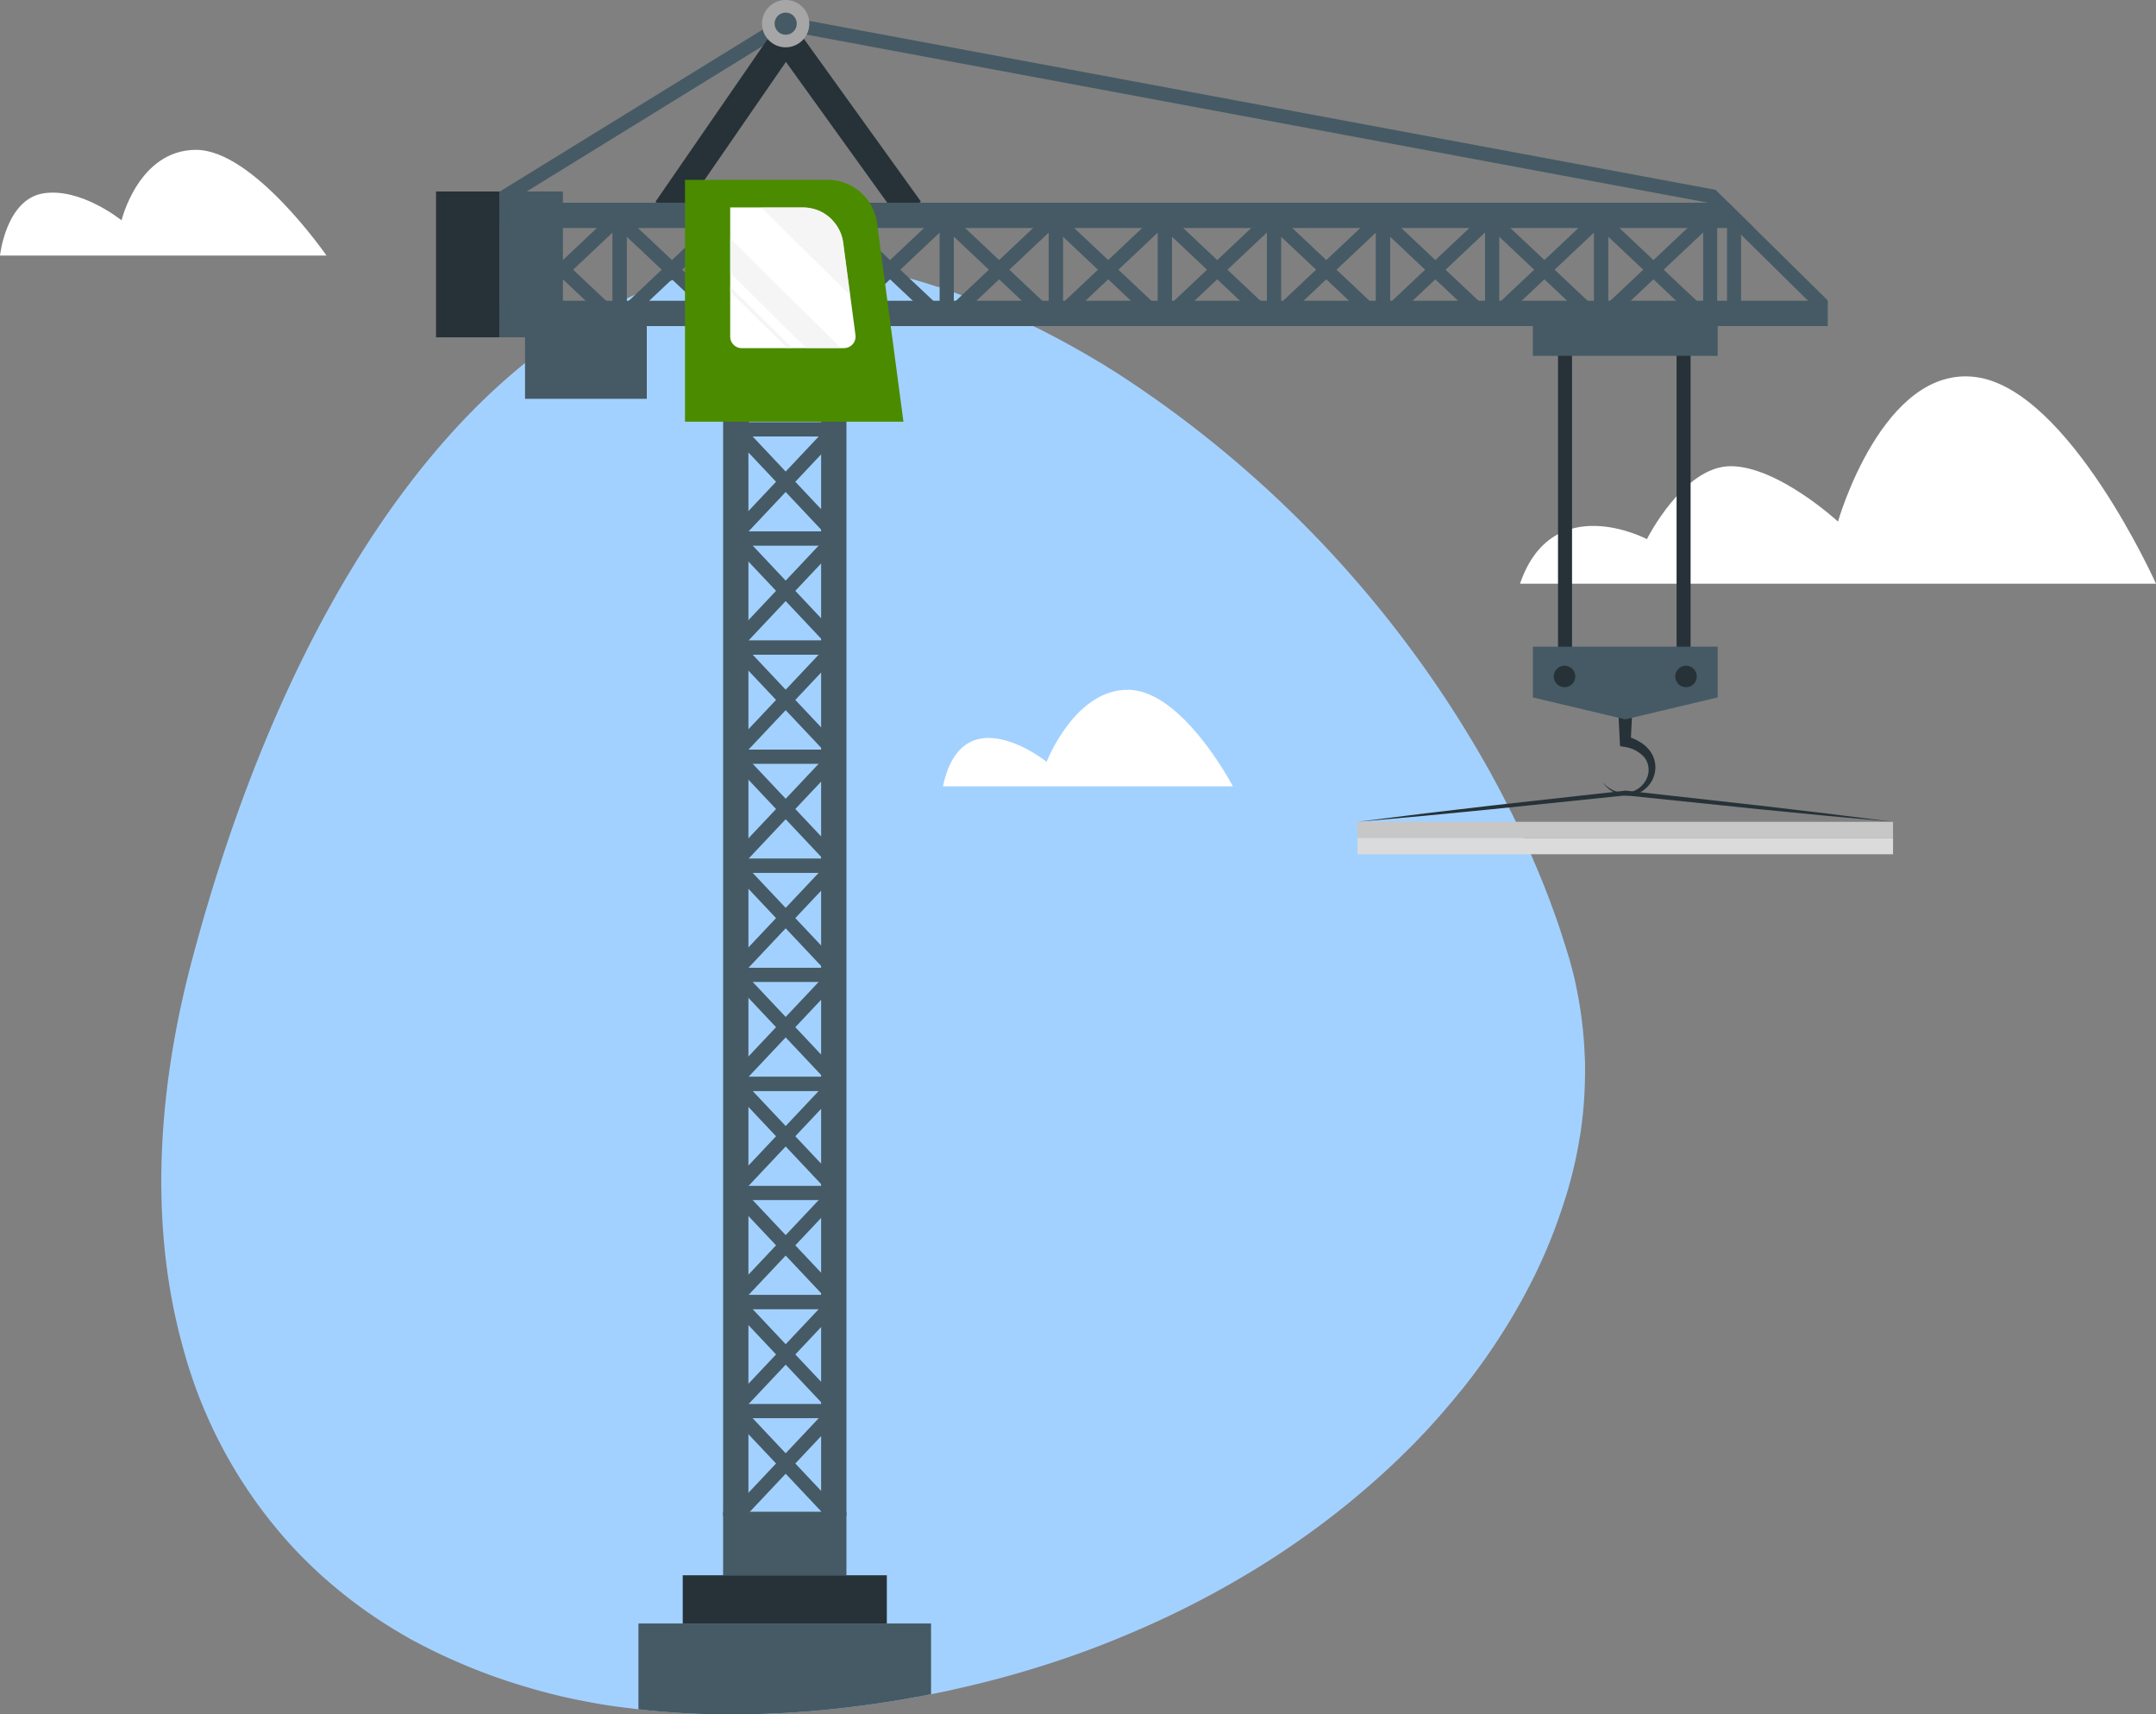 <svg xmlns="http://www.w3.org/2000/svg" xmlns:xlink="http://www.w3.org/1999/xlink" id="Groupe_2736" data-name="Groupe 2736" width="198.292" height="157.641" viewBox="0 0 198.292 157.641"><rect x="0" y="0" width="198.292" height="157.641" fill="#808080" stroke="none"/><defs><clipPath id="clip-path"><rect id="Rectangle_2182" data-name="Rectangle 2182" width="198.292" height="157.641" fill="none"></rect></clipPath><clipPath id="clip-path-3"><rect id="Rectangle_2180" data-name="Rectangle 2180" width="11.042" height="12.94" transform="translate(67.151 19.074)" fill="none"></rect></clipPath><clipPath id="clip-path-4"><rect id="Rectangle_2179" data-name="Rectangle 2179" width="11.041" height="12.938" transform="translate(67.151 19.076)" fill="none"></rect></clipPath></defs><g id="Groupe_2735" data-name="Groupe 2735" clip-path="url(#clip-path)"><g id="Groupe_2734" data-name="Groupe 2734"><g id="Groupe_2733" data-name="Groupe 2733" clip-path="url(#clip-path)"><path id="Trac&#xE9;_5141" data-name="Trac&#xE9; 5141" d="M145.781,98.419a39.435,39.435,0,0,1-.461,6.04h-.009a39.117,39.117,0,0,1-1.5,6.2c-.081.25-.161.5-.25.75a48.491,48.491,0,0,1-2.321,5.68,55.974,55.974,0,0,1-4.09,7.03v.01c-.85,1.25-1.75,2.46-2.7,3.65-.041.05-.081.09-.121.14q-.69.855-1.409,1.68a2.9,2.9,0,0,1-.22.26c-.861,1-1.761,1.97-2.681,2.91l-.78.78-.01.01c-.8.79-1.61,1.55-2.449,2.3-.631.57-1.281,1.13-1.93,1.67-.43.37-.871.73-1.311,1.08a78.646,78.646,0,0,1-9.81,6.7,85.169,85.169,0,0,1-9.159,4.61q-2.145.93-4.381,1.77c-.71.26-1.419.52-2.129.76-.191.07-.38.13-.57.19-.11.04-.21.08-.32.11-1.53.51-3.06.97-4.61,1.4-.5.14-1,.27-1.5.4-.14.04-.271.07-.4.1-.979.25-1.959.48-2.949.7-.241.06-.47.11-.71.16-.451.09-.9.19-1.36.27h-.01c-.11.03-.221.05-.331.07-.54.11-1.089.21-1.64.3-.559.11-1.12.2-1.68.29a2.5,2.5,0,0,0-.269.04c-1.53.24-3.07.45-4.64.62-1.18.13-2.37.24-3.55.32-2.73.2-5.471.26-8.21.2-.35,0-.7-.02-1.04-.03-.971-.04-1.931-.09-2.88-.17-.3-.02-.6-.04-.9-.07q-.9-.075-1.77-.18l-.72-.09c-1.35-.15-2.69-.35-4.021-.61-.739-.14-1.479-.29-2.209-.46-1.13-.26-2.26-.56-3.38-.9h-.01c-.011,0-.02-.01-.03-.01-.27-.07-.53-.16-.8-.24a54.623,54.623,0,0,1-9.839-4.17l-.81-.47a44.7,44.7,0,0,1-5.41-3.72c-.64-.52-1.27-1.05-1.88-1.59-.51-.47-1.01-.94-1.5-1.43a.848.848,0,0,1-.131-.13c-.39-.38-.759-.77-1.129-1.17a43.837,43.837,0,0,1-10.031-18.3c-2.829-10.17-2.709-22.24.841-35.61,6.679-25.14,17.49-44.29,30.63-54.89,1.04-.85,2.09-1.64,3.16-2.36a2.951,2.951,0,0,1,.32-.22c.42-.29.84-.57,1.27-.82q.99-.645,2.009-1.2a.959.959,0,0,1,.171-.1,2.377,2.377,0,0,1,.39-.21c.21-.11.43-.22.64-.33a.423.423,0,0,1,.089-.05c.231-.12.451-.23.681-.35l.17-.08.4-.19H57.6c.01,0,.019-.01.03-.01.22-.11.44-.21.66-.31l.15-.06c.789-.35,1.58-.67,2.39-.97.27-.1.55-.19.82-.28.079-.03.149-.05.219-.08.381-.12.75-.24,1.131-.35.1-.03.2-.05.3-.08.61-.17,1.221-.33,1.841-.47.409-.09.82-.18,1.229-.26.261-.05.531-.1.79-.14.171-.03.331-.06.5-.08a2.052,2.052,0,0,1,.241-.04c.1-.01.189-.03.29-.04.179-.03.35-.05.53-.07.13-.02.25-.03.38-.04.34-.04.69-.07,1.04-.1.53-.04,1.06-.07,1.6-.08.059,0,.12-.01.19-.01.56-.02,1.13-.02,1.689,0,.93.02,1.86.07,2.781.16q.645.06,1.29.15c.05.01.09.01.13.02,1.019.14,2.019.32,3.019.55.061.01.111.03.171.04l.05.01.19.05.89.21a1.486,1.486,0,0,0,.2.05c.021.01.051.01.07.02h.011c.22.06.43.11.64.17s.39.11.589.17c.851.23,1.711.49,2.551.77h.08c.049.02.1.03.15.05.45.15.859.3,1.289.46.241.09.481.18.731.28a.138.138,0,0,1,.059.02h.011c.419.16.83.31,1.25.48.01,0,.01,0,.019.01.461.18.921.37,1.381.56h.01c.219.09.42.18.63.27.75.32,1.489.66,2.239,1.01.161.08.32.15.481.24.159.07.32.15.479.23l.511.24c1.87.94,3.72,1.96,5.569,3.07.091.05.181.1.271.16.2.12.4.24.6.38a5.841,5.841,0,0,1,.53.33.315.315,0,0,1,.08.04,103.615,103.615,0,0,1,19.35,16.1A104.27,104.27,0,0,1,136.83,70.6c.16.27.31.54.451.82.449.82.89,1.65,1.309,2.49a1.544,1.544,0,0,1,.17.34c.24.44.45.88.661,1.32.25.5.479.99.709,1.49s.45.99.67,1.49c.03.06.05.12.08.18.11.26.22.51.321.76.08.17.149.35.22.52.11.25.209.5.309.75.14.32.26.64.39.96.07.19.15.38.22.57.06.15.12.31.18.46.16.45.33.9.49,1.35.28.77.53,1.53.771,2.3a.036.036,0,0,1,.009.02c.04.14.09.3.14.44.14.45.28.91.42,1.36,0,.02.01.03.01.05.18.63.35,1.26.49,1.89a.127.127,0,0,1,.01.06,38.576,38.576,0,0,1,.89,6.86c.01.11.01.22.02.33.011.34.011.67.011,1.01" fill="#a3d1ff"></path><path id="Trac&#xE9;_5142" data-name="Trac&#xE9; 5142" d="M0,23.5H30.029s-6.71-9.721-12-9.721-6.849,6.481-6.849,6.481S7.455,17.237,4,17.776,0,23.5,0,23.5" fill="#fff"></path><path id="Trac&#xE9;_5143" data-name="Trac&#xE9; 5143" d="M139.8,53.67h58.491s-8.01-17.882-16.579-19-12.667,13.288-12.667,13.288-5.526-5.091-9.873-5.091-7.7,6.706-7.7,6.706-8.693-4.6-11.673,4.1Z" fill="#fff"></path><path id="Trac&#xE9;_5144" data-name="Trac&#xE9; 5144" d="M86.724,72.3h26.668s-4.581-8.745-9.55-8.872-7.582,6.618-7.582,6.618-7.731-6.2-9.536,2.254" fill="#fff"></path><rect id="Rectangle_2077" data-name="Rectangle 2077" width="13.23" height="1.289" transform="matrix(0.686, -0.728, 0.728, 0.686, 67.255, 38.64)" fill="#455a64"></rect><rect id="Rectangle_2078" data-name="Rectangle 2078" width="9.296" height="1.289" transform="translate(67.723 38.84)" fill="#455a64"></rect><rect id="Rectangle_2079" data-name="Rectangle 2079" width="9.296" height="1.289" transform="translate(67.723 28.811)" fill="#455a64"></rect><rect id="Rectangle_2080" data-name="Rectangle 2080" width="1.289" height="13.23" transform="matrix(0.728, -0.686, 0.686, 0.728, 67.255, 29.897)" fill="#455a64"></rect><rect id="Rectangle_2081" data-name="Rectangle 2081" width="13.23" height="1.289" transform="matrix(0.686, -0.728, 0.728, 0.686, 67.255, 48.67)" fill="#455a64"></rect><rect id="Rectangle_2082" data-name="Rectangle 2082" width="9.296" height="1.289" transform="translate(67.723 48.87)" fill="#455a64"></rect><rect id="Rectangle_2083" data-name="Rectangle 2083" width="9.296" height="1.289" transform="translate(67.723 38.84)" fill="#455a64"></rect><rect id="Rectangle_2084" data-name="Rectangle 2084" width="1.289" height="13.23" transform="matrix(0.728, -0.686, 0.686, 0.728, 67.255, 39.927)" fill="#455a64"></rect><rect id="Rectangle_2085" data-name="Rectangle 2085" width="13.23" height="1.289" transform="matrix(0.686, -0.728, 0.728, 0.686, 67.255, 58.7)" fill="#455a64"></rect><rect id="Rectangle_2086" data-name="Rectangle 2086" width="9.296" height="1.289" transform="translate(67.723 58.9)" fill="#455a64"></rect><rect id="Rectangle_2087" data-name="Rectangle 2087" width="9.296" height="1.289" transform="translate(67.723 48.87)" fill="#455a64"></rect><rect id="Rectangle_2088" data-name="Rectangle 2088" width="1.289" height="13.23" transform="matrix(0.728, -0.686, 0.686, 0.728, 67.255, 49.957)" fill="#455a64"></rect><rect id="Rectangle_2089" data-name="Rectangle 2089" width="13.23" height="1.289" transform="matrix(0.686, -0.728, 0.728, 0.686, 67.255, 68.73)" fill="#455a64"></rect><rect id="Rectangle_2090" data-name="Rectangle 2090" width="9.296" height="1.289" transform="translate(67.723 68.93)" fill="#455a64"></rect><rect id="Rectangle_2091" data-name="Rectangle 2091" width="9.296" height="1.289" transform="translate(67.723 58.9)" fill="#455a64"></rect><rect id="Rectangle_2092" data-name="Rectangle 2092" width="1.289" height="13.23" transform="matrix(0.728, -0.686, 0.686, 0.728, 67.255, 59.987)" fill="#455a64"></rect><rect id="Rectangle_2093" data-name="Rectangle 2093" width="13.23" height="1.289" transform="matrix(0.686, -0.728, 0.728, 0.686, 67.255, 78.76)" fill="#455a64"></rect><rect id="Rectangle_2094" data-name="Rectangle 2094" width="9.296" height="1.289" transform="translate(67.723 78.96)" fill="#455a64"></rect><rect id="Rectangle_2095" data-name="Rectangle 2095" width="9.296" height="1.289" transform="translate(67.723 68.93)" fill="#455a64"></rect><rect id="Rectangle_2096" data-name="Rectangle 2096" width="1.289" height="13.23" transform="matrix(0.728, -0.686, 0.686, 0.728, 67.255, 70.017)" fill="#455a64"></rect><rect id="Rectangle_2097" data-name="Rectangle 2097" width="13.23" height="1.289" transform="matrix(0.686, -0.728, 0.728, 0.686, 67.255, 88.79)" fill="#455a64"></rect><rect id="Rectangle_2098" data-name="Rectangle 2098" width="9.296" height="1.289" transform="translate(67.723 88.99)" fill="#455a64"></rect><rect id="Rectangle_2099" data-name="Rectangle 2099" width="9.296" height="1.289" transform="translate(67.723 78.96)" fill="#455a64"></rect><rect id="Rectangle_2100" data-name="Rectangle 2100" width="1.289" height="13.23" transform="matrix(0.728, -0.686, 0.686, 0.728, 67.255, 80.047)" fill="#455a64"></rect><rect id="Rectangle_2101" data-name="Rectangle 2101" width="13.23" height="1.289" transform="matrix(0.686, -0.728, 0.728, 0.686, 67.255, 98.82)" fill="#455a64"></rect><rect id="Rectangle_2102" data-name="Rectangle 2102" width="9.296" height="1.289" transform="translate(67.723 99.02)" fill="#455a64"></rect><rect id="Rectangle_2103" data-name="Rectangle 2103" width="9.296" height="1.289" transform="translate(67.723 88.99)" fill="#455a64"></rect><rect id="Rectangle_2104" data-name="Rectangle 2104" width="1.289" height="13.23" transform="matrix(0.728, -0.686, 0.686, 0.728, 67.255, 90.077)" fill="#455a64"></rect><rect id="Rectangle_2105" data-name="Rectangle 2105" width="13.23" height="1.289" transform="matrix(0.686, -0.728, 0.728, 0.686, 67.255, 108.85)" fill="#455a64"></rect><rect id="Rectangle_2106" data-name="Rectangle 2106" width="9.296" height="1.289" transform="translate(67.723 109.05)" fill="#455a64"></rect><rect id="Rectangle_2107" data-name="Rectangle 2107" width="9.296" height="1.289" transform="translate(67.723 99.02)" fill="#455a64"></rect><rect id="Rectangle_2108" data-name="Rectangle 2108" width="1.289" height="13.23" transform="matrix(0.728, -0.686, 0.686, 0.728, 67.255, 100.107)" fill="#455a64"></rect><rect id="Rectangle_2109" data-name="Rectangle 2109" width="13.23" height="1.289" transform="matrix(0.686, -0.728, 0.728, 0.686, 67.255, 118.88)" fill="#455a64"></rect><rect id="Rectangle_2110" data-name="Rectangle 2110" width="9.296" height="1.289" transform="translate(67.723 119.08)" fill="#455a64"></rect><rect id="Rectangle_2111" data-name="Rectangle 2111" width="9.296" height="1.289" transform="translate(67.723 109.05)" fill="#455a64"></rect><rect id="Rectangle_2112" data-name="Rectangle 2112" width="1.289" height="13.23" transform="matrix(0.728, -0.686, 0.686, 0.728, 67.255, 110.137)" fill="#455a64"></rect><rect id="Rectangle_2113" data-name="Rectangle 2113" width="13.234" height="1.29" transform="matrix(0.686, -0.728, 0.728, 0.686, 67.256, 128.911)" fill="#455a64"></rect><rect id="Rectangle_2114" data-name="Rectangle 2114" width="9.296" height="1.289" transform="translate(67.723 129.11)" fill="#455a64"></rect><rect id="Rectangle_2115" data-name="Rectangle 2115" width="9.296" height="1.289" transform="translate(67.723 119.08)" fill="#455a64"></rect><rect id="Rectangle_2116" data-name="Rectangle 2116" width="1.289" height="13.23" transform="translate(67.254 120.167) rotate(-43.309)" fill="#455a64"></rect><rect id="Rectangle_2117" data-name="Rectangle 2117" width="13.234" height="1.29" transform="matrix(0.686, -0.728, 0.728, 0.686, 67.255, 138.94)" fill="#455a64"></rect><rect id="Rectangle_2118" data-name="Rectangle 2118" width="9.296" height="1.289" transform="translate(67.723 139.14)" fill="#455a64"></rect><rect id="Rectangle_2119" data-name="Rectangle 2119" width="9.296" height="1.289" transform="translate(67.723 129.11)" fill="#455a64"></rect><rect id="Rectangle_2120" data-name="Rectangle 2120" width="1.289" height="13.23" transform="matrix(0.728, -0.686, 0.686, 0.728, 67.255, 130.197)" fill="#455a64"></rect><rect id="Rectangle_2121" data-name="Rectangle 2121" width="11.341" height="5.84" transform="translate(66.506 139.005)" fill="#455a64"></rect><rect id="Rectangle_2122" data-name="Rectangle 2122" width="2.327" height="110.036" transform="translate(66.506 29.336)" fill="#455a64"></rect><rect id="Rectangle_2123" data-name="Rectangle 2123" width="2.327" height="110.036" transform="translate(75.521 29.336)" fill="#455a64"></rect><path id="Trac&#xE9;_5145" data-name="Trac&#xE9; 5145" d="M167.2,28.549l-10.044-9.9L72.386,2.849,46.623,18.726l-.676-1.1L72.135,1.494l85.647,15.961,10.325,10.173Z" fill="#455a64"></path><path id="Trac&#xE9;_5146" data-name="Trac&#xE9; 5146" d="M82.609,20.04,72.283,5.69,62.4,20.019,60.28,18.556,72.24,1.214,84.7,18.534Z" fill="#263238"></path><rect id="Rectangle_2124" data-name="Rectangle 2124" width="1.289" height="13.234" transform="translate(146.813 20.729) rotate(-46.699)" fill="#455a64"></rect><rect id="Rectangle_2125" data-name="Rectangle 2125" width="1.289" height="9.296" transform="translate(156.644 20.04)" fill="#455a64"></rect><rect id="Rectangle_2126" data-name="Rectangle 2126" width="1.289" height="9.296" transform="translate(146.614 20.04)" fill="#455a64"></rect><rect id="Rectangle_2127" data-name="Rectangle 2127" width="13.233" height="1.289" transform="translate(146.817 28.866) rotate(-43.303)" fill="#455a64"></rect><rect id="Rectangle_2128" data-name="Rectangle 2128" width="1.289" height="13.234" transform="translate(136.783 20.729) rotate(-46.699)" fill="#455a64"></rect><rect id="Rectangle_2129" data-name="Rectangle 2129" width="1.289" height="9.296" transform="translate(146.614 20.04)" fill="#455a64"></rect><rect id="Rectangle_2130" data-name="Rectangle 2130" width="1.289" height="9.296" transform="translate(136.584 20.04)" fill="#455a64"></rect><rect id="Rectangle_2131" data-name="Rectangle 2131" width="13.233" height="1.289" transform="translate(136.787 28.866) rotate(-43.303)" fill="#455a64"></rect><rect id="Rectangle_2132" data-name="Rectangle 2132" width="1.289" height="13.233" transform="translate(126.753 20.73) rotate(-46.703)" fill="#455a64"></rect><rect id="Rectangle_2133" data-name="Rectangle 2133" width="1.289" height="9.296" transform="translate(136.584 20.04)" fill="#455a64"></rect><rect id="Rectangle_2134" data-name="Rectangle 2134" width="1.289" height="9.296" transform="translate(126.554 20.04)" fill="#455a64"></rect><rect id="Rectangle_2135" data-name="Rectangle 2135" width="13.233" height="1.289" transform="translate(126.757 28.866) rotate(-43.303)" fill="#455a64"></rect><rect id="Rectangle_2136" data-name="Rectangle 2136" width="1.289" height="13.234" transform="matrix(0.686, -0.728, 0.728, 0.686, 116.723, 20.729)" fill="#455a64"></rect><rect id="Rectangle_2137" data-name="Rectangle 2137" width="1.289" height="9.296" transform="translate(126.554 20.04)" fill="#455a64"></rect><rect id="Rectangle_2138" data-name="Rectangle 2138" width="1.289" height="9.296" transform="translate(116.524 20.04)" fill="#455a64"></rect><rect id="Rectangle_2139" data-name="Rectangle 2139" width="13.233" height="1.289" transform="translate(116.727 28.866) rotate(-43.303)" fill="#455a64"></rect><rect id="Rectangle_2140" data-name="Rectangle 2140" width="1.289" height="13.233" transform="translate(106.693 20.73) rotate(-46.703)" fill="#455a64"></rect><rect id="Rectangle_2141" data-name="Rectangle 2141" width="1.289" height="9.296" transform="translate(116.524 20.04)" fill="#455a64"></rect><rect id="Rectangle_2142" data-name="Rectangle 2142" width="1.289" height="9.296" transform="translate(106.494 20.04)" fill="#455a64"></rect><rect id="Rectangle_2143" data-name="Rectangle 2143" width="13.23" height="1.289" transform="translate(106.697 28.866) rotate(-43.303)" fill="#455a64"></rect><rect id="Rectangle_2144" data-name="Rectangle 2144" width="1.289" height="13.234" transform="matrix(0.686, -0.728, 0.728, 0.686, 96.663, 20.729)" fill="#455a64"></rect><rect id="Rectangle_2145" data-name="Rectangle 2145" width="1.289" height="9.296" transform="translate(106.494 20.04)" fill="#455a64"></rect><rect id="Rectangle_2146" data-name="Rectangle 2146" width="1.289" height="9.296" transform="translate(96.464 20.04)" fill="#455a64"></rect><rect id="Rectangle_2147" data-name="Rectangle 2147" width="13.23" height="1.289" transform="translate(96.667 28.866) rotate(-43.303)" fill="#455a64"></rect><rect id="Rectangle_2148" data-name="Rectangle 2148" width="1.289" height="13.233" transform="translate(86.633 20.73) rotate(-46.703)" fill="#455a64"></rect><rect id="Rectangle_2149" data-name="Rectangle 2149" width="1.289" height="9.296" transform="translate(96.464 20.04)" fill="#455a64"></rect><rect id="Rectangle_2150" data-name="Rectangle 2150" width="1.289" height="9.296" transform="translate(86.435 20.04)" fill="#455a64"></rect><rect id="Rectangle_2151" data-name="Rectangle 2151" width="13.23" height="1.289" transform="translate(86.637 28.866) rotate(-43.303)" fill="#455a64"></rect><rect id="Rectangle_2152" data-name="Rectangle 2152" width="1.289" height="13.234" transform="matrix(0.686, -0.728, 0.728, 0.686, 76.603, 20.729)" fill="#455a64"></rect><rect id="Rectangle_2153" data-name="Rectangle 2153" width="1.289" height="9.296" transform="translate(86.435 20.04)" fill="#455a64"></rect><rect id="Rectangle_2154" data-name="Rectangle 2154" width="1.289" height="9.296" transform="translate(76.405 20.04)" fill="#455a64"></rect><rect id="Rectangle_2155" data-name="Rectangle 2155" width="13.23" height="1.289" transform="translate(76.607 28.866) rotate(-43.303)" fill="#455a64"></rect><rect id="Rectangle_2156" data-name="Rectangle 2156" width="1.289" height="13.234" transform="matrix(0.686, -0.728, 0.728, 0.686, 66.573, 20.729)" fill="#455a64"></rect><rect id="Rectangle_2157" data-name="Rectangle 2157" width="1.289" height="9.296" transform="translate(76.405 20.04)" fill="#455a64"></rect><rect id="Rectangle_2158" data-name="Rectangle 2158" width="1.289" height="9.296" transform="translate(66.375 20.04)" fill="#455a64"></rect><rect id="Rectangle_2159" data-name="Rectangle 2159" width="13.233" height="1.289" transform="translate(66.577 28.866) rotate(-43.303)" fill="#455a64"></rect><rect id="Rectangle_2160" data-name="Rectangle 2160" width="1.289" height="13.234" transform="matrix(0.686, -0.728, 0.728, 0.686, 56.543, 20.729)" fill="#455a64"></rect><rect id="Rectangle_2161" data-name="Rectangle 2161" width="1.289" height="9.296" transform="translate(66.375 20.04)" fill="#455a64"></rect><rect id="Rectangle_2162" data-name="Rectangle 2162" width="1.289" height="9.296" transform="translate(56.345 20.04)" fill="#455a64"></rect><rect id="Rectangle_2163" data-name="Rectangle 2163" width="13.23" height="1.289" transform="translate(56.547 28.866) rotate(-43.303)" fill="#455a64"></rect><rect id="Rectangle_2164" data-name="Rectangle 2164" width="1.289" height="13.234" transform="matrix(0.686, -0.728, 0.728, 0.686, 46.513, 20.729)" fill="#455a64"></rect><rect id="Rectangle_2165" data-name="Rectangle 2165" width="1.289" height="9.296" transform="translate(56.345 20.04)" fill="#455a64"></rect><rect id="Rectangle_2166" data-name="Rectangle 2166" width="1.289" height="9.296" transform="translate(46.315 20.04)" fill="#455a64"></rect><rect id="Rectangle_2167" data-name="Rectangle 2167" width="13.23" height="1.289" transform="translate(46.517 28.866) rotate(-43.303)" fill="#455a64"></rect><rect id="Rectangle_2168" data-name="Rectangle 2168" width="5.832" height="13.409" transform="translate(40.101 17.607)" fill="#263238"></rect><rect id="Rectangle_2169" data-name="Rectangle 2169" width="5.84" height="13.409" transform="translate(45.933 17.607)" fill="#455a64"></rect><rect id="Rectangle_2170" data-name="Rectangle 2170" width="11.198" height="6.688" transform="translate(48.288 29.982)" fill="#455a64"></rect><rect id="Rectangle_2171" data-name="Rectangle 2171" width="122.172" height="2.327" transform="translate(45.933 27.656)" fill="#455a64"></rect><path id="Trac&#xE9;_5147" data-name="Trac&#xE9; 5147" d="M161.344,20.967H45.933V18.64h113.05Z" fill="#455a64"></path><rect id="Rectangle_2172" data-name="Rectangle 2172" width="1.289" height="9.296" transform="translate(158.84 20.04)" fill="#455a64"></rect><rect id="Rectangle_2173" data-name="Rectangle 2173" width="1.289" height="30.773" transform="translate(143.294 31.352)" fill="#263238"></rect><rect id="Rectangle_2174" data-name="Rectangle 2174" width="1.289" height="30.773" transform="translate(154.199 31.777)" fill="#263238"></rect><rect id="Rectangle_2175" data-name="Rectangle 2175" width="16.998" height="2.74" transform="translate(140.981 29.982)" fill="#455a64"></rect><path id="Trac&#xE9;_5148" data-name="Trac&#xE9; 5148" d="M150.124,65.326l-.143,2.86-.413-.494a4.53,4.53,0,0,1,1.3.559,3.076,3.076,0,0,1,1.02,1,2.549,2.549,0,0,1-.068,2.719,2.663,2.663,0,0,1-2.3,1.191,2.793,2.793,0,0,1-2.134-1.273,2.662,2.662,0,0,0,2.133,1.022,2.285,2.285,0,0,0,1.872-1.2,1.919,1.919,0,0,0-.128-2.042,2.987,2.987,0,0,0-1.872-.993L149,68.61l-.022-.429-.143-2.86Z" fill="#263238"></path><path id="Trac&#xE9;_5149" data-name="Trac&#xE9; 5149" d="M157.979,59.462v4.666l-8.5,2.018-8.494-2.018V59.462Z" fill="#455a64"></path><path id="Trac&#xE9;_5150" data-name="Trac&#xE9; 5150" d="M144.881,62.2a.987.987,0,1,1-.987-.987.987.987,0,0,1,.987.987" fill="#263238"></path><path id="Trac&#xE9;_5151" data-name="Trac&#xE9; 5151" d="M156.054,62.2a.987.987,0,1,1-.987-.987.987.987,0,0,1,.987.987" fill="#263238"></path><path id="Trac&#xE9;_5152" data-name="Trac&#xE9; 5152" d="M174.106,75.565l-6.135-.769-6.141-.724L149.542,72.7h-.047L137.17,74.071l-6.159.724-6.154.77,6.177-.555,6.172-.6,12.336-1.276h-.047l12.3,1.274,6.153.6Z" fill="#263238"></path><rect id="Rectangle_2176" data-name="Rectangle 2176" width="49.25" height="1.492" transform="translate(124.857 75.565)" fill="#c7c7c7"></rect><rect id="Rectangle_2177" data-name="Rectangle 2177" width="49.25" height="1.492" transform="translate(124.857 77.057)" fill="#dbdbdb"></rect><path id="Trac&#xE9;_5153" data-name="Trac&#xE9; 5153" d="M74.435,2.175A2.175,2.175,0,1,1,72.26,0a2.175,2.175,0,0,1,2.175,2.175" fill="#a6a6a6"></path><path id="Trac&#xE9;_5154" data-name="Trac&#xE9; 5154" d="M73.277,2.176A1.016,1.016,0,1,1,72.261,1.16a1.016,1.016,0,0,1,1.016,1.016Z" fill="#455a64"></path><rect id="Rectangle_2178" data-name="Rectangle 2178" width="18.771" height="4.436" transform="translate(62.792 144.846)" fill="#263238"></rect><path id="Trac&#xE9;_5155" data-name="Trac&#xE9; 5155" d="M85.631,149.279v6.5c-.11.03-.221.05-.331.07-.54.11-1.09.21-1.64.3-.56.11-1.12.2-1.68.29a2.514,2.514,0,0,0-.27.04c-1.53.24-3.07.45-4.64.62-1.18.13-2.369.24-3.549.32-2.731.2-5.471.26-8.21.2-.351,0-.7-.02-1.04-.03-.971-.04-1.931-.09-2.881-.17-.3-.02-.6-.04-.9-.07q-.9-.075-1.77-.18v-7.89Z" fill="#455a64"></path><path id="Trac&#xE9;_5156" data-name="Trac&#xE9; 5156" d="M83.091,38.773H63V16.538H76.122a4.583,4.583,0,0,1,4.543,3.98Z" fill="#4b8b00"></path><path id="Trac&#xE9;_5157" data-name="Trac&#xE9; 5157" d="M77.628,32.012H68.212a.925.925,0,0,1-.3-.045,1.061,1.061,0,0,1-.754-1.018V19.075h6.7a3.352,3.352,0,0,1,.67.065,3.628,3.628,0,0,1,1.4.561,3.531,3.531,0,0,1,.78.709,3.708,3.708,0,0,1,.844,1.908l1.128,8.494A1.064,1.064,0,0,1,77.759,32a.961.961,0,0,1-.131.009" fill="#fff"></path><g id="Groupe_2732" data-name="Groupe 2732" opacity="0.5"><g id="Groupe_2731" data-name="Groupe 2731"><g id="Groupe_2730" data-name="Groupe 2730" clip-path="url(#clip-path-3)"><g id="Groupe_2729" data-name="Groupe 2729"><g id="Groupe_2728" data-name="Groupe 2728" clip-path="url(#clip-path-4)"><path id="Trac&#xE9;_5158" data-name="Trac&#xE9; 5158" d="M70.01,19.076l8.183,8.083-.646-4.843a3.7,3.7,0,0,0-.558-1.526l-.006-.012-1.156-1.139a3.612,3.612,0,0,0-1.309-.5,3.2,3.2,0,0,0-.669-.065Z" fill="#ebebeb"></path><path id="Trac&#xE9;_5159" data-name="Trac&#xE9; 5159" d="M67.156,21.929V25.1l6.991,6.909h3.209Z" fill="#ebebeb"></path><path id="Trac&#xE9;_5160" data-name="Trac&#xE9; 5160" d="M67.151,26.349v.481l5.242,5.183h.493Z" fill="#ebebeb"></path></g></g></g></g></g></g></g></g></svg>